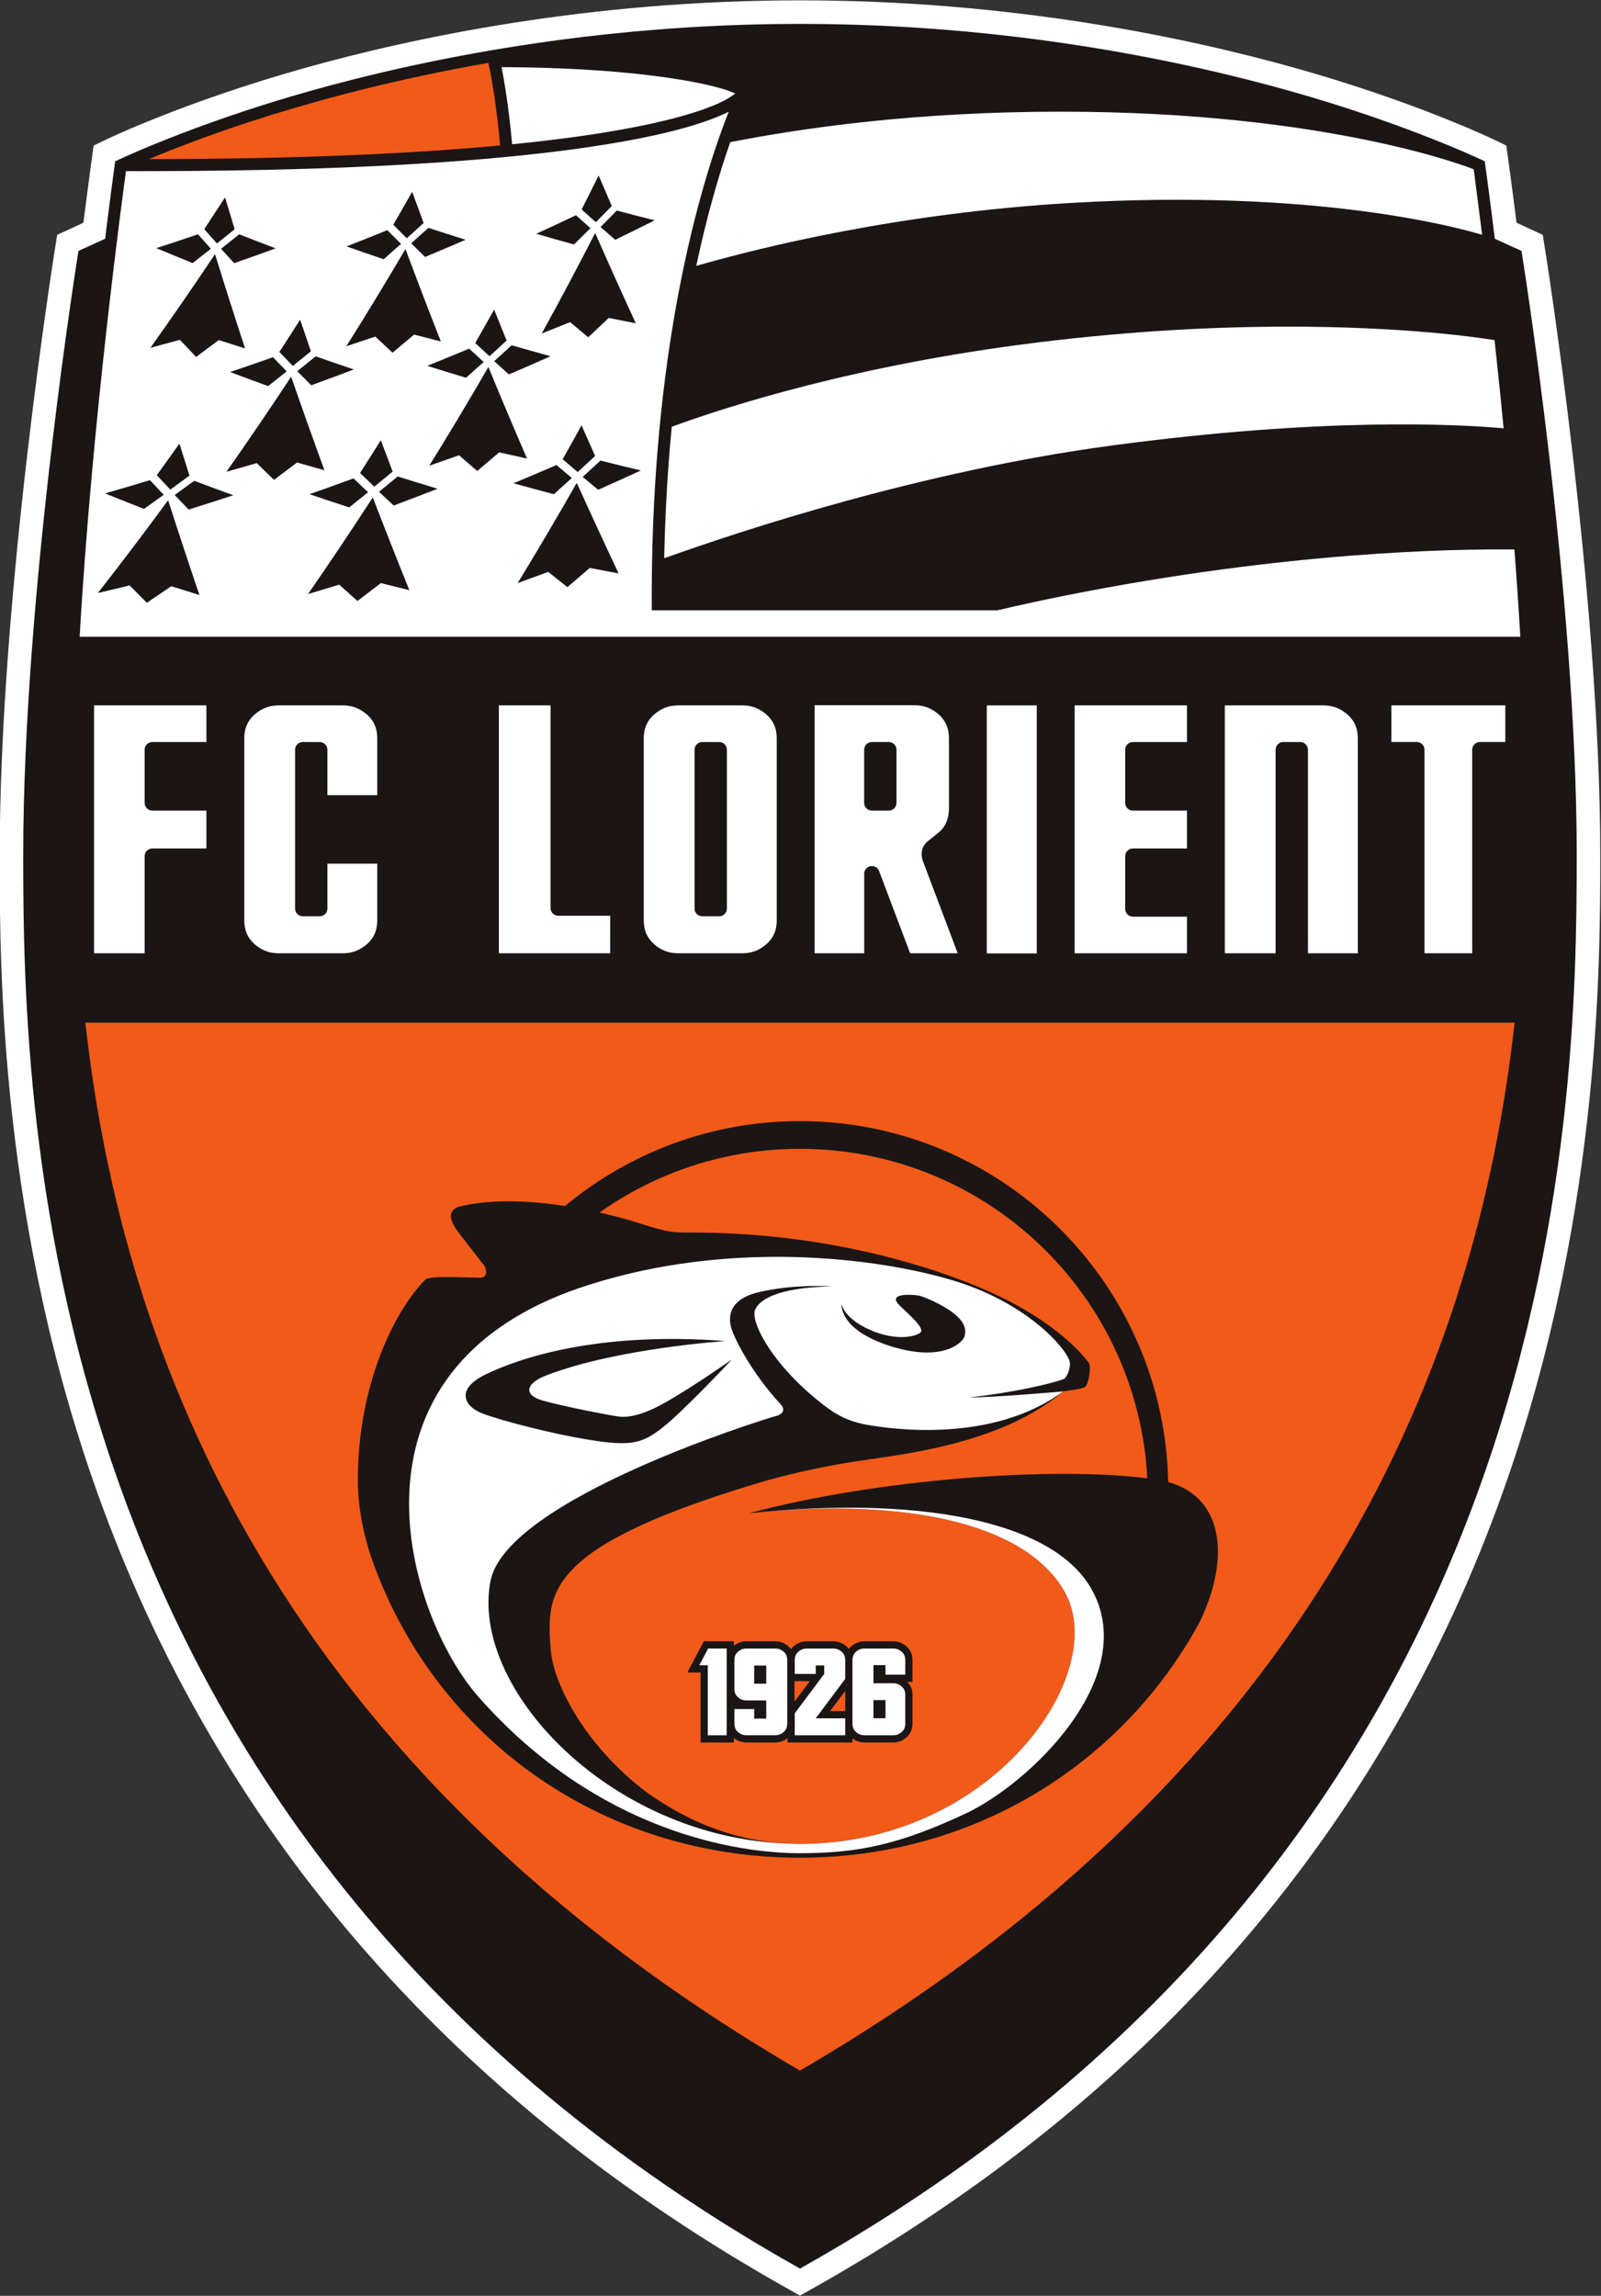 <?xml version="1.0" encoding="UTF-8" standalone="no"?>
<!-- Created with Inkscape (http://www.inkscape.org/) -->

<svg
   version="1.1"
   id="svg824"
   xml:space="preserve"
   width="557.922"
   height="800"
   viewBox="0 0 557.922 800"
   sodipodi:docname="Logo_FC_Lorient_Bretagne-Sud.svg"
   inkscape:version="1.1.1 (c3084ef, 2021-09-22)"
   xmlns:inkscape="http://www.inkscape.org/namespaces/inkscape"
   xmlns:sodipodi="http://sodipodi.sourceforge.net/DTD/sodipodi-0.dtd"
   xmlns="http://www.w3.org/2000/svg"
   xmlns:svg="http://www.w3.org/2000/svg"><rect x="0" y="0" width="557.922" height="800" fill="#333333" stroke="none"/><defs
     id="defs828" /><sodipodi:namedview
     id="namedview826"
     pagecolor="#ffffff"
     bordercolor="#666666"
     borderopacity="1.0"
     inkscape:pageshadow="2"
     inkscape:pageopacity="0.0"
     inkscape:pagecheckerboard="0"
     showgrid="false"
     showguides="false"
     inkscape:zoom="0.95330808"
     inkscape:cx="263.29369"
     inkscape:cy="293.71407"
     inkscape:window-width="1440"
     inkscape:window-height="900"
     inkscape:window-x="0"
     inkscape:window-y="0"
     inkscape:window-maximized="0"
     inkscape:current-layer="g830" /><g
     id="g830"
     inkscape:groupmode="layer"
     inkscape:label="Logo_FC_Lorient_Bretagne-Sud"
     transform="matrix(1.333,0,0,-1.333,-446.126,479.545)"><path
       d="m 543.813,-240.342 -3.011,1.693 c -86.934,48.799 -147.267,117.591 -179.325,204.474 -26.883,72.829 -26.883,141.195 -26.883,170.39 0,68.098 14.378,158.024 14.521,158.926 l 0.513,3.223 c 0,0 5.499,2.544 6.854,3.154 1.207,9.605 2.668,20.168 2.668,20.168 l 2.964,1.434 c 0.832,0.407 20.834,10.008 51.879,18.753 28.811,8.112 74.72,17.786 129.818,17.786 55.093,0 101.007,-9.675 129.823,-17.786 31.041,-8.745 51.037,-18.346 51.879,-18.753 l 2.964,-1.429 c 0,0 1.466,-10.567 2.668,-20.173 1.355,-0.61 6.854,-3.154 6.854,-3.154 l 0.513,-3.223 c 0.148,-0.902 14.521,-90.828 14.521,-158.926 0,-29.195 0,-97.561 -26.883,-170.39 C 694.09,-121.058 633.757,-189.85 546.828,-238.649 Z"
       style="fill:#ffffff;fill-opacity:1;fill-rule:nonzero;stroke:none;stroke-width:4.625"
       id="path844" /><path
       style="fill:#1b1615;fill-opacity:1;fill-rule:nonzero;stroke:none;stroke-width:4.625"
       d="m 732.444,294.159 c -2.335,1.087 -6.974,3.168 -6.974,3.168 -1.397,11.353 -2.631,20.251 -2.631,20.251 0,0 -19.997,9.675 -50.871,18.369 -28.442,8.01 -73.754,17.555 -128.153,17.555 -54.4,0 -99.716,-9.545 -128.149,-17.555 -30.879,-8.694 -50.876,-18.369 -50.876,-18.369 0,0 -1.235,-8.898 -2.631,-20.251 0,0 -4.639,-2.081 -6.969,-3.168 0,0 -14.443,-89.556 -14.443,-157.945 0,-68.366 2.983,-257.171 203.068,-369.494 200.089,112.323 203.063,301.128 203.063,369.494 0,68.389 -14.433,157.945 -14.433,157.945"
       id="path1252" /><path
       style="fill:#f25a1a;fill-opacity:1;fill-rule:nonzero;stroke:none;stroke-width:4.625"
       d="M 543.814,-181.517 C 686.789,-98.241 721.982,14.406 730.63,92.4 H 357.002 C 365.65,14.41 400.843,-98.246 543.814,-181.517"
       id="path1408" /><g
       id="g12271"><g
         id="g12222"><path
           style="fill:#ffffff;fill-opacity:1;fill-rule:nonzero;stroke:none;stroke-width:6.166"
           d="m 448.932,113.725 c -24.162,0.013 -53.543,1.379 -87.023,5.506 -62.772,7.739 -107.693,22.088 -127.641,29.389 -1.363,14.04 -2.294,29.339 -2.633,45.84 26.897,-9.644 89.749,-30.412 156.178,-39.322 73.36,-9.825 119.7,-7.459 136.416,-5.967 -0.828,-8.459 -1.66,-16.83 -2.492,-24.543 -0.225,-2.086 -0.449,-4.183 -0.672,-6.201 -6.089,-0.984 -31.863,-4.722 -72.133,-4.701 z"
           id="path11843"
           transform="matrix(0.75,0,0,-0.75,334.594,359.659)" /><path
           style="fill:#ffffff;fill-opacity:1;fill-rule:nonzero;stroke:none;stroke-width:6.166"
           d="m 369.783,38.805 c -50.483,0 -89.854,5.661 -115.129,10.631 -2.466,7.048 -5.384,16.353 -8.312,27.902 -1.184,4.692 -2.368,9.785 -3.527,15.211 22.729,-6.536 70.806,-18.399 130.402,-21.92 85.325,-5.05 134.743,8.442 143.518,11.098 -0.052,-0.418 -0.124,-1.048 -0.176,-1.455 -1.337,-10.515 -2.689,-20.894 -2.713,-21.062 0.033,0.238 1.178,8.897 2.457,18.943 -1.445,-11.411 -2.492,-19.258 -2.492,-19.258 0,0 -8.605,-4.153 -24.119,-9.93 15.511,5.776 24.113,9.93 24.113,9.93 v 0.006 l -0.012,-0.006 C 513.398,58.722 464.058,38.805 369.783,38.805 Z"
           id="path11829"
           transform="matrix(0.75,0,0,-0.75,334.594,359.659)" /><path
           style="fill:#ffffff;fill-opacity:1;fill-rule:nonzero;stroke:none;stroke-width:4.625"
           d="m 520.849,332.035 c -7.94,-3.223 -23.641,-7.15 -52.286,-9.998 -0.893,9.989 -2.132,16.986 -2.766,20.163 20.885,-0.083 36.461,-1.572 46.838,-3.297 5.346,-0.883 9.319,-1.841 11.885,-2.678 1.017,-0.333 1.804,-0.647 2.349,-0.916 -0.943,-0.795 -2.853,-2.035 -6.021,-3.274"
           id="path1248" /><path
           style="fill:#f25a1a;fill-opacity:1;fill-rule:nonzero;stroke:none;stroke-width:4.625"
           d="m 462.352,343.305 c 0.074,-0.31 0.296,-1.318 0.62,-3.043 0.652,-3.51 1.679,-9.883 2.46,-18.531 -22.342,-2.1 -52.203,-3.542 -91.78,-3.579 12.519,5.309 44.114,17.389 88.7,25.153"
           id="path1244" /><path
           style="fill:#ffffff;fill-opacity:1;fill-rule:nonzero;stroke:none;stroke-width:4.625"
           d="m 367.612,315.012 v 0 c 1.443,0 2.904,-0.005 4.329,-0.005 63.524,0.005 102.339,3.57 125.628,7.751 11.64,2.081 19.396,4.315 24.455,6.364 1.207,0.499 2.257,0.976 3.172,1.429 -5.818,-14.595 -20.136,-57.54 -20.136,-126.678 0,-1.207 0.005,-2.428 0.023,-3.658 h 90.37 c 5.883,1.374 11.881,2.682 17.962,3.899 57.429,11.446 101.409,12.181 117.174,11.992 -0.629,8.139 -1.318,16.191 -2.044,23.979 1.401,-15.03 2.682,-31.05 3.584,-46.797 H 355.505 c 3.209,56.222 11.307,115.935 12.107,121.725"
           id="path1240" /></g><g
         id="g9084"
         style="fill:#1b1615;fill-opacity:1"><g
           id="g7657"
           style="fill:#1b1615;fill-opacity:1"><path
             style="fill:#1b1615;fill-opacity:1;fill-rule:nonzero;stroke:none;stroke-width:4.625"
             d="m 467.125,270.726 c -1.096,2.692 -2.187,5.392 -3.27,8.093 -1.623,-2.918 -3.27,-5.836 -4.939,-8.745 1.239,-1.152 2.483,-2.294 3.727,-3.441 1.503,1.36 2.992,2.724 4.481,4.093"
             id="path1194" /><path
             style="fill:#1b1615;fill-opacity:1;fill-rule:nonzero;stroke:none;stroke-width:4.625"
             d="m 456.502,261.001 c 1.545,1.364 3.089,2.742 4.625,4.116 -1.272,1.161 -2.534,2.326 -3.801,3.496 -3.626,-1.526 -7.279,-3.025 -10.947,-4.5 3.362,-1.059 6.733,-2.1 10.123,-3.112"
             id="path1192" /><path
             style="fill:#1b1615;fill-opacity:1;fill-rule:nonzero;stroke:none;stroke-width:4.625"
             d="m 467.717,261.866 c 3.644,1.568 7.279,3.149 10.886,4.759 -3.399,0.939 -6.784,1.891 -10.165,2.867 -1.508,-1.392 -3.034,-2.779 -4.56,-4.158 1.272,-1.161 2.553,-2.312 3.838,-3.468"
             id="path1190" /><path
             style="fill:#1b1615;fill-opacity:1;fill-rule:nonzero;stroke:none;stroke-width:4.625"
             d="m 462.357,263.817 c -4.995,-8.643 -10.146,-17.245 -15.451,-25.796 2.604,0.893 5.198,1.799 7.783,2.715 1.577,-1.383 3.159,-2.747 4.75,-4.116 1.919,1.619 3.838,3.246 5.739,4.879 2.423,-0.55 4.842,-1.091 7.275,-1.619 -3.445,7.959 -6.812,15.936 -10.096,23.937"
             id="path1154" /></g><g
           id="g7645"
           style="fill:#1b1615;fill-opacity:1"><path
             style="fill:#1b1615;fill-opacity:1;fill-rule:nonzero;stroke:none;stroke-width:4.625"
             d="m 445.805,292.578 c 3.552,1.475 7.076,2.978 10.595,4.495 -3.256,1.017 -6.498,2.053 -9.726,3.112 -1.494,-1.35 -2.988,-2.701 -4.495,-4.047 1.202,-1.189 2.414,-2.377 3.626,-3.561"
             id="path1204" /><path
             style="fill:#1b1615;fill-opacity:1;fill-rule:nonzero;stroke:none;stroke-width:4.625"
             d="m 445.426,301.452 c -0.999,2.719 -2.002,5.443 -2.988,8.167 -1.628,-2.877 -3.279,-5.753 -4.944,-8.62 1.17,-1.175 2.345,-2.359 3.524,-3.533 1.471,1.327 2.946,2.655 4.407,3.986"
             id="path1202" /><path
             style="fill:#1b1615;fill-opacity:1;fill-rule:nonzero;stroke:none;stroke-width:4.625"
             d="m 439.52,295.991 c -1.198,1.189 -2.4,2.391 -3.589,3.589 -3.538,-1.438 -7.085,-2.853 -10.655,-4.245 3.223,-1.133 6.451,-2.252 9.698,-3.353 1.522,1.332 3.038,2.673 4.546,4.01"
             id="path1200" /><path
             style="fill:#1b1615;fill-opacity:1;fill-rule:nonzero;stroke:none;stroke-width:4.625"
             d="m 437.296,267.545 c 1.891,1.572 3.774,3.159 5.642,4.74 2.331,-0.606 4.657,-1.207 6.992,-1.799 -3.159,8.042 -6.243,16.098 -9.254,24.173 -4.995,-8.514 -10.151,-16.991 -15.456,-25.417 2.534,0.828 5.059,1.669 7.575,2.525 1.494,-1.411 2.992,-2.816 4.5,-4.222"
             id="path1198" /></g><g
           id="g7639"
           style="fill:#1b1615;fill-opacity:1"><path
             style="fill:#1b1615;fill-opacity:1;fill-rule:nonzero;stroke:none;stroke-width:4.625"
             d="m 385.953,266.444 c 1.979,1.466 3.959,2.932 5.92,4.412 2.285,-0.74 4.578,-1.471 6.872,-2.197 -2.692,8.213 -5.314,16.427 -7.853,24.663 -5.48,-8.218 -11.113,-16.38 -16.898,-24.497 2.576,0.689 5.147,1.387 7.709,2.09 1.406,-1.494 2.826,-2.988 4.25,-4.472"
             id="path1186" /><path
             style="fill:#1b1615;fill-opacity:1;fill-rule:nonzero;stroke:none;stroke-width:4.625"
             d="m 389.81,294.719 c -1.133,1.258 -2.257,2.516 -3.376,3.783 -3.621,-1.23 -7.251,-2.442 -10.9,-3.621 3.159,-1.318 6.322,-2.618 9.504,-3.903 1.6,1.239 3.186,2.488 4.773,3.741"
             id="path1182" /><path
             style="fill:#1b1615;fill-opacity:1;fill-rule:nonzero;stroke:none;stroke-width:4.625"
             d="m 395.896,290.95 c 3.63,1.272 7.242,2.562 10.845,3.88 -3.196,1.207 -6.377,2.428 -9.541,3.667 -1.568,-1.272 -3.14,-2.525 -4.726,-3.783 1.133,-1.263 2.28,-2.511 3.422,-3.764"
             id="path1178" /><path
             style="fill:#1b1615;fill-opacity:1;fill-rule:nonzero;stroke:none;stroke-width:4.625"
             d="m 396.026,299.829 c -0.846,2.775 -1.688,5.554 -2.516,8.324 -1.799,-2.775 -3.612,-5.55 -5.429,-8.32 1.096,-1.239 2.201,-2.488 3.311,-3.727 1.549,1.239 3.099,2.483 4.634,3.723"
             id="path1176" /></g><g
           id="g7675"
           style="fill:#1b1615;fill-opacity:1"><path
             style="fill:#1b1615;fill-opacity:1;fill-rule:nonzero;stroke:none;stroke-width:4.625"
             d="m 415.593,230.561 c 3.445,-1.17 6.9,-2.322 10.373,-3.455 1.651,1.318 3.302,2.631 4.939,3.959 -1.272,1.207 -2.539,2.414 -3.811,3.626 -3.815,-1.401 -7.645,-2.779 -11.501,-4.13"
             id="path1206" /><path
             style="fill:#1b1615;fill-opacity:1;fill-rule:nonzero;stroke:none;stroke-width:4.625"
             d="m 437.328,236.472 c -1.045,2.729 -2.072,5.462 -3.094,8.199 -1.799,-2.867 -3.607,-5.725 -5.434,-8.574 1.239,-1.193 2.488,-2.382 3.732,-3.57 1.605,1.313 3.2,2.627 4.796,3.945"
             id="path1172" /><path
             style="fill:#1b1615;fill-opacity:1;fill-rule:nonzero;stroke:none;stroke-width:4.625"
             d="m 415.209,204.465 c 2.724,0.809 5.439,1.623 8.153,2.446 1.582,-1.424 3.168,-2.849 4.763,-4.264 2.049,1.549 4.093,3.112 6.123,4.676 2.483,-0.624 4.967,-1.249 7.455,-1.859 -3.26,8.07 -6.456,16.154 -9.568,24.261 -5.494,-8.472 -11.132,-16.894 -16.926,-25.26"
             id="path1168" /><path
             style="fill:#1b1615;fill-opacity:1;fill-rule:nonzero;stroke:none;stroke-width:4.625"
             d="m 433.758,231.186 c 1.281,-1.198 2.567,-2.396 3.852,-3.593 3.834,1.443 7.654,2.914 11.451,4.398 -3.482,1.05 -6.955,2.118 -10.415,3.205 -1.619,-1.341 -3.251,-2.678 -4.888,-4.01"
             id="path1164" /></g><g
           id="g7663"
           style="fill:#1b1615;fill-opacity:1"><path
             style="fill:#1b1615;fill-opacity:1;fill-rule:nonzero;stroke:none;stroke-width:4.625"
             d="m 416.037,259.031 c 3.727,1.36 7.441,2.733 11.136,4.134 -3.339,1.128 -6.664,2.271 -9.98,3.436 -1.591,-1.3 -3.196,-2.594 -4.8,-3.885 1.212,-1.23 2.423,-2.46 3.644,-3.686"
             id="path1188" /><path
             style="fill:#1b1615;fill-opacity:1;fill-rule:nonzero;stroke:none;stroke-width:4.625"
             d="m 415.953,267.915 c -0.948,2.752 -1.887,5.503 -2.812,8.264 -1.794,-2.821 -3.603,-5.633 -5.434,-8.44 1.17,-1.221 2.349,-2.442 3.529,-3.658 1.582,1.272 3.154,2.553 4.717,3.834"
             id="path1180" /><path
             style="fill:#1b1615;fill-opacity:1;fill-rule:nonzero;stroke:none;stroke-width:4.625"
             d="m 394.833,262.494 c 3.302,-1.244 6.618,-2.47 9.938,-3.681 1.628,1.276 3.246,2.557 4.86,3.848 -1.202,1.23 -2.405,2.465 -3.593,3.709 -3.718,-1.318 -7.45,-2.608 -11.205,-3.875"
             id="path1170" /><path
             style="fill:#1b1615;fill-opacity:1;fill-rule:nonzero;stroke:none;stroke-width:4.625"
             d="m 410.792,261.283 c -5.489,-8.334 -11.131,-16.63 -16.917,-24.867 2.645,0.745 5.291,1.498 7.927,2.266 1.498,-1.466 3.001,-2.923 4.509,-4.38 2.016,1.512 4.023,3.029 6.021,4.546 2.386,-0.689 4.773,-1.369 7.168,-2.039 -2.978,8.149 -5.883,16.311 -8.708,24.474"
             id="path1160" /></g><g
           id="g7669"
           style="fill:#1b1615;fill-opacity:1"><path
             style="fill:#1b1615;fill-opacity:1;fill-rule:nonzero;stroke:none;stroke-width:4.625"
             d="m 360.268,204.737 c 2.77,0.643 5.536,1.304 8.287,1.975 1.498,-1.517 3.006,-3.025 4.514,-4.537 2.141,1.434 4.273,2.877 6.387,4.329 2.446,-0.777 4.902,-1.535 7.353,-2.289 -2.798,8.241 -5.531,16.501 -8.176,24.77 -5.97,-8.139 -12.093,-16.228 -18.364,-24.247"
             id="path1196" /><path
             style="fill:#1b1615;fill-opacity:1;fill-rule:nonzero;stroke:none;stroke-width:4.625"
             d="m 377.476,230.395 c -1.202,1.272 -2.4,2.553 -3.593,3.834 -3.899,-1.179 -7.811,-2.331 -11.737,-3.464 3.376,-1.364 6.77,-2.71 10.17,-4.047 1.73,1.221 3.45,2.446 5.161,3.677"
             id="path1184" /><path
             style="fill:#1b1615;fill-opacity:1;fill-rule:nonzero;stroke:none;stroke-width:4.625"
             d="m 380.348,230.349 c 1.207,-1.267 2.419,-2.534 3.63,-3.806 3.917,1.221 7.811,2.47 11.696,3.737 -3.422,1.244 -6.826,2.507 -10.216,3.783 -1.697,-1.239 -3.404,-2.474 -5.11,-3.714"
             id="path1162" /><path
             style="fill:#1b1615;fill-opacity:1;fill-rule:nonzero;stroke:none;stroke-width:4.625"
             d="m 375.663,235.533 c 1.17,-1.258 2.349,-2.516 3.529,-3.774 1.674,1.221 3.353,2.442 5.018,3.663 -0.879,2.784 -1.762,5.568 -2.627,8.361 -1.956,-2.756 -3.926,-5.503 -5.92,-8.25"
             id="path1158" /></g><g
           id="g7681"
           style="fill:#1b1615;fill-opacity:1"><path
             style="fill:#1b1615;fill-opacity:1;fill-rule:nonzero;stroke:none;stroke-width:4.625"
             d="m 487.002,235.08 c 1.35,-1.124 2.696,-2.248 4.051,-3.362 3.741,1.656 7.464,3.344 11.173,5.045 -3.538,0.842 -7.062,1.702 -10.572,2.59 -1.549,-1.424 -3.094,-2.849 -4.652,-4.273"
             id="path1156" /><path
             style="fill:#1b1615;fill-opacity:1;fill-rule:nonzero;stroke:none;stroke-width:4.625"
             d="m 470.02,207.336 c 2.673,0.962 5.341,1.933 7.991,2.914 1.66,-1.337 3.33,-2.659 5.004,-3.991 1.956,1.665 3.903,3.348 5.841,5.027 2.511,-0.49 5.027,-0.967 7.547,-1.434 -3.718,7.876 -7.367,15.765 -10.942,23.678 -4.995,-8.768 -10.137,-17.504 -15.442,-26.194"
             id="path1152" /><path
             style="fill:#1b1615;fill-opacity:1;fill-rule:nonzero;stroke:none;stroke-width:4.625"
             d="m 481.771,239.7 c 1.304,-1.124 2.618,-2.238 3.931,-3.353 1.526,1.401 3.048,2.803 4.56,4.213 -1.198,2.664 -2.377,5.332 -3.556,8.005 -1.628,-2.964 -3.274,-5.92 -4.934,-8.865"
             id="path1148" /><path
             style="fill:#1b1615;fill-opacity:1;fill-rule:nonzero;stroke:none;stroke-width:4.625"
             d="m 484.157,234.793 c -1.337,1.133 -2.673,2.266 -4.005,3.399 -3.727,-1.619 -7.473,-3.209 -11.238,-4.777 3.501,-0.971 7.02,-1.924 10.549,-2.858 1.572,1.411 3.135,2.821 4.694,4.236"
             id="path1146" /></g><g
           id="g7651"
           style="fill:#1b1615;fill-opacity:1"><path
             style="fill:#1b1615;fill-opacity:1;fill-rule:nonzero;stroke:none;stroke-width:4.625"
             d="m 489.041,300.102 c -1.267,1.128 -2.53,2.248 -3.788,3.381 -3.445,-1.633 -6.905,-3.256 -10.387,-4.847 3.274,-0.948 6.567,-1.887 9.864,-2.798 1.448,1.424 2.877,2.844 4.31,4.264"
             id="path1174" /><path
             style="fill:#1b1615;fill-opacity:1;fill-rule:nonzero;stroke:none;stroke-width:4.625"
             d="m 494.618,305.897 c -1.156,2.659 -2.308,5.318 -3.445,7.982 -1.461,-2.96 -2.941,-5.929 -4.44,-8.889 1.235,-1.115 2.474,-2.22 3.718,-3.325 1.397,1.406 2.789,2.816 4.167,4.232"
             id="path1166" /><path
             style="fill:#1b1615;fill-opacity:1;fill-rule:nonzero;stroke:none;stroke-width:4.625"
             d="m 495.515,297.064 c 3.455,1.674 6.891,3.371 10.313,5.092 -3.311,0.828 -6.604,1.674 -9.897,2.548 -1.406,-1.438 -2.826,-2.867 -4.25,-4.296 1.272,-1.119 2.553,-2.234 3.834,-3.344"
             id="path1150" /><path
             style="fill:#1b1615;fill-opacity:1;fill-rule:nonzero;stroke:none;stroke-width:4.625"
             d="m 500.889,275.24 c -3.612,7.848 -7.15,15.71 -10.618,23.604 -4.5,-8.791 -9.152,-17.55 -13.962,-26.268 2.483,0.976 4.948,1.965 7.413,2.964 1.563,-1.327 3.14,-2.645 4.722,-3.963 1.804,1.683 3.593,3.367 5.374,5.055 2.349,-0.476 4.708,-0.939 7.071,-1.392"
             id="path852" /></g></g></g><g
       id="g1142"><path
         style="fill:#ffffff;fill-opacity:1;fill-rule:nonzero;stroke:none;stroke-width:4.625"
         d="m 359.266,110.549 h 13.226 v 25.394 c 0,1.11 0.897,2.007 2.012,2.007 h 14.133 v 9.897 h -14.133 c -0.536,0 -1.054,0.217 -1.434,0.601 -0.375,0.379 -0.583,0.897 -0.578,1.438 v 13.897 c 0.009,1.11 0.906,1.993 2.012,1.993 h 14.133 v 9.573 H 359.266 Z"
         id="path1111" /><path
         style="fill:#ffffff;fill-opacity:1;fill-rule:nonzero;stroke:none;stroke-width:4.625"
         d="m 479.192,120.959 c -0.379,0.379 -0.592,0.893 -0.587,1.424 v 52.966 H 465.096 V 110.549 h 29.094 l 0.009,9.809 h -13.583 c -0.532,0 -1.05,0.213 -1.424,0.601"
         id="path1109" /><path
         id="path1107"
         style="fill:#ffffff;fill-opacity:1;fill-rule:nonzero;stroke:none;stroke-width:6.166"
         d="M 284.057 245.689 L 284.057 332.146 L 301.346 332.146 L 301.346 304.453 C 301.327 303.158 302.24 302.036 303.504 301.783 C 303.683 301.746 303.855 301.734 304.021 301.734 C 305.101 301.734 306.107 302.388 306.514 303.424 L 317.365 332.146 L 333.941 332.146 L 321.996 300.496 C 320.633 297.222 321.688 294.545 323.445 293.133 C 324.968 291.93 325.524 291.53 327.547 289.822 C 329.643 288.053 330.852 285.227 330.889 281.805 L 330.889 257.115 C 330.852 253.693 329.791 251.252 327.547 249.1 C 325.05 246.849 322.44 245.788 319.252 245.689 L 284.057 245.689 z M 304.016 258.51 L 309.918 258.51 C 310.633 258.51 311.31 258.799 311.822 259.311 C 312.322 259.804 312.6 260.482 312.6 261.197 L 312.6 279.721 C 312.6 280.43 312.316 281.122 311.816 281.621 C 311.317 282.121 310.627 282.41 309.918 282.41 L 304.016 282.41 C 303.3 282.41 302.623 282.121 302.111 281.615 C 301.612 281.11 301.334 280.43 301.334 279.721 L 301.334 261.197 C 301.334 260.488 301.618 259.798 302.111 259.299 C 302.611 258.799 303.307 258.51 304.016 258.51 z "
         transform="matrix(0.75,0,0,-0.75,334.594,359.659)" /><path
         id="path1103"
         style="fill:#ffffff;fill-opacity:1;fill-rule:nonzero;stroke:none;stroke-width:6.166"
         d="M 236.139 245.746 C 232.951 245.839 230.349 246.906 227.852 249.156 L 227.852 249.148 C 225.595 251.3 224.541 253.742 224.51 257.164 L 224.51 320.713 C 224.541 324.135 225.595 326.59 227.852 328.736 C 230.349 330.993 232.951 332.054 236.139 332.146 L 259.225 332.146 C 262.413 332.054 265.014 330.993 267.518 328.736 C 269.774 326.59 270.83 324.135 270.861 320.713 L 270.861 257.164 C 270.831 253.742 269.774 251.3 267.518 249.148 L 267.518 249.156 C 265.014 246.906 262.413 245.839 259.225 245.746 L 236.139 245.746 z M 244.895 258.51 L 250.795 258.51 C 251.516 258.51 252.196 258.799 252.701 259.311 C 253.201 259.804 253.478 260.482 253.484 261.197 L 253.484 316.576 C 253.484 317.279 253.194 317.971 252.701 318.477 C 252.196 318.97 251.498 319.246 250.795 319.246 L 244.895 319.246 C 244.179 319.246 243.502 318.975 242.996 318.463 C 242.49 317.951 242.213 317.279 242.207 316.576 L 242.207 261.197 C 242.207 260.488 242.497 259.798 242.996 259.299 C 243.496 258.799 244.192 258.51 244.895 258.51 z "
         transform="matrix(0.75,0,0,-0.75,334.594,359.659)" /><path
         style="fill:#ffffff;fill-opacity:1;fill-rule:nonzero;stroke:none;stroke-width:4.625"
         d="m 687.139,172.792 c -1.873,1.688 -3.829,2.488 -6.215,2.557 h -26.041 v -64.8 h 13.273 v 53.211 c 0,0.532 0.217,1.05 0.592,1.424 0.375,0.375 0.888,0.592 1.42,0.592 h 4.43 c 0.536,0 1.045,-0.217 1.424,-0.601 0.384,-0.37 0.587,-0.879 0.592,-1.415 v -53.211 h 13.037 v 56.236 c -0.028,2.567 -0.819,4.398 -2.511,6.012 z"
         id="path1099" /><path
         style="fill:#ffffff;fill-opacity:1;fill-rule:nonzero;stroke:none;stroke-width:4.625"
         d="m 592.653,110.507 h 13.065 v 64.837 h -13.065 z"
         id="path1097" /><path
         style="fill:#ffffff;fill-opacity:1;fill-rule:nonzero;stroke:none;stroke-width:4.625"
         d="m 615.609,110.549 h 29.376 v 9.573 h -14.133 c -1.11,0 -2.002,0.883 -2.012,1.993 v 13.828 c 0,1.11 0.897,2.007 2.012,2.007 h 14.133 v 9.897 h -14.133 c -1.115,0 -2.012,0.897 -2.012,2.012 v 13.925 c 0.009,1.11 0.902,1.993 2.012,1.993 h 14.133 v 9.573 h -29.376 z"
         id="path1095" /><path
         style="fill:#ffffff;fill-opacity:1;fill-rule:nonzero;stroke:none;stroke-width:4.625"
         d="m 698.427,175.349 v -9.564 h 6.636 c 0.541,0 1.045,-0.217 1.429,-0.597 0.375,-0.379 0.583,-0.888 0.587,-1.42 v -53.22 h 12.473 v 53.22 h 0.005 c 0,0.532 0.208,1.041 0.587,1.42 0.384,0.379 0.883,0.597 1.42,0.597 h 6.646 v 9.564 z"
         id="path1093" /><path
         style="fill:#ffffff;fill-opacity:1;fill-rule:nonzero;stroke:none;stroke-width:4.625"
         d="m 430.795,172.792 c -1.873,1.688 -3.829,2.488 -6.216,2.557 h -17.319 c -2.386,-0.069 -4.343,-0.869 -6.22,-2.557 v 0.005 c -1.688,-1.614 -2.479,-3.445 -2.497,-6.012 v -47.661 c 0.018,-2.567 0.809,-4.407 2.497,-6.017 1.878,-1.693 3.834,-2.488 6.22,-2.557 h 17.319 c 2.386,0.069 4.343,0.865 6.216,2.557 1.693,1.609 2.483,3.45 2.507,6.017 v 14.85 h -13.032 v -11.747 c 0,-0.527 -0.217,-1.045 -0.592,-1.424 -0.375,-0.37 -0.893,-0.578 -1.42,-0.578 h -4.43 c -0.541,0 -1.041,0.203 -1.424,0.587 -0.384,0.384 -0.587,0.888 -0.587,1.415 v 41.534 c 0,0.532 0.208,1.05 0.587,1.424 0.375,0.375 0.888,0.592 1.424,0.592 h 4.421 c 0.541,0 1.05,-0.217 1.429,-0.601 0.379,-0.37 0.583,-0.879 0.592,-1.415 v -11.881 h 13.032 v 14.905 c -0.023,2.567 -0.814,4.398 -2.507,6.012 z"
         id="path854" /></g><g
       id="g4960"><path
         id="path1220"
         style="fill:#1b1615;fill-opacity:1;fill-rule:nonzero;stroke:none;stroke-width:4.625"
         d="m 518.667,-69.305 -0.527,-1.003 -2.303,-4.37 -1.462,-2.766 h 3.458 v -18.305 h 8.7 v 1.17 c 0.925,-0.754 1.96,-1.133 3.19,-1.17 h 7.77 c 1.133,0.037 2.136,0.397 3.066,1.124 v -1.124 h 16.969 v 1.068 c 0.893,-0.684 1.882,-1.031 3.057,-1.068 h 7.764 c 1.29,0.042 2.391,0.495 3.417,1.415 0.971,0.93 1.452,2.054 1.466,3.469 v 7.598 c -0.014,1.341 -0.443,2.428 -1.364,3.362 h 1.364 v 5.735 c -0.014,1.392 -0.495,2.52 -1.499,3.482 -0.994,0.897 -2.095,1.346 -3.441,1.383 h -7.764 c -1.286,-0.037 -2.392,-0.485 -3.423,-1.419 -0.194,-0.185 -0.37,-0.379 -0.527,-0.573 -0.153,0.208 -0.341,0.415 -0.549,0.614 -0.985,0.893 -2.095,1.341 -3.437,1.378 h -7.154 c -1.286,-0.037 -2.391,-0.485 -3.422,-1.419 -0.208,-0.194 -0.398,-0.402 -0.555,-0.624 -0.171,0.231 -0.37,0.457 -0.592,0.665 -0.99,0.893 -2.095,1.341 -3.437,1.378 h -7.77 c -1.17,-0.037 -2.182,-0.407 -3.13,-1.175 v 1.175 z m 23.706,-10.414 h 4.014 l -4.014,-5.37 z m 13.273,-2.553 v -5.272 h -3.949 z" /><g
         id="g1471"><path
           id="path1218"
           style="fill:#ffffff;fill-opacity:1;fill-rule:nonzero;stroke:none;stroke-width:6.166"
           d="m 301.318,574.461 c -1.11,0.037 -2.021,0.4 -2.896,1.195 -0.783,0.752 -1.154,1.61 -1.166,2.807 v 22.234 c 0.012,1.196 0.383,2.054 1.166,2.807 0.876,0.789 1.787,1.159 2.896,1.189 h 10.279 c 1.11,-0.031 2.023,-0.4 2.898,-1.189 0.789,-0.752 1.159,-1.61 1.166,-2.807 v -10.119 c -0.006,-1.19 -0.377,-2.046 -1.166,-2.805 -0.876,-0.789 -1.789,-1.154 -2.898,-1.197 h -7.023 v -6.314 h 4.199 v 3.307 h 6.889 v -5.105 c -0.006,-1.196 -0.377,-2.054 -1.166,-2.807 -0.876,-0.795 -1.789,-1.158 -2.898,-1.195 z m 3.256,17.98 h 4.199 v 6.32 h -4.199 z"
           transform="matrix(0.75,0,0,-0.75,334.594,359.659)" /><path
           style="fill:#ffffff;fill-opacity:1;fill-rule:nonzero;stroke:none;stroke-width:4.625"
           d="m 524.646,-93.861 h -4.93 v 18.3 h -2.215 l 2.308,4.375 h 4.837 z"
           id="path1216" /><path
           id="path1214"
           style="fill:#ffffff;fill-opacity:1;fill-rule:nonzero;stroke:none;stroke-width:6.166"
           d="m 260.172,574.461 c -1.116,0.037 -2.023,0.4 -2.898,1.195 -0.789,0.752 -1.153,1.61 -1.172,2.807 v 10.117 c 0.018,1.196 0.383,2.054 1.172,2.807 0.876,0.783 1.782,1.159 2.898,1.189 h 7.029 v 6.314 h -4.199 v -3.305 h -6.9 v 5.111 c 0.018,1.196 0.383,2.054 1.172,2.807 0.876,0.789 1.782,1.159 2.898,1.189 h 10.279 c 1.11,-0.031 2.023,-0.4 2.898,-1.189 0.789,-0.752 1.16,-1.61 1.172,-2.807 v -22.234 c -0.012,-1.196 -0.383,-2.054 -1.172,-2.807 -0.876,-0.795 -1.789,-1.158 -2.898,-1.195 z m 2.83,5.932 h 4.199 v 6.326 h -4.199 z"
           transform="matrix(0.75,0,0,-0.75,334.594,359.659)" /><path
           style="fill:#ffffff;fill-opacity:1;fill-rule:nonzero;stroke:none;stroke-width:4.625"
           d="m 555.64,-93.861 h -13.194 v 5.721 l 7.705,10.308 v 2.211 h -2.215 v -2.211 h -5.489 v 3.644 c 0.009,0.897 0.287,1.54 0.874,2.104 0.657,0.597 1.341,0.869 2.174,0.897 h 7.099 c 0.837,-0.028 1.517,-0.301 2.178,-0.897 0.583,-0.564 0.86,-1.207 0.869,-2.104 v -4.939 l -7.705,-10.304 h 7.705 z"
           id="path1210" /></g></g><g
       id="g6404"><path
         id="path1588"
         style="fill:#1b1615;fill-opacity:1;fill-rule:nonzero;stroke:none;stroke-width:4.625"
         d="m 543.817,66.681 c -23.331,0 -44.738,-8.342 -61.424,-22.188 -8.722,1.346 -18.661,1.91 -27.161,-0.028 -1.739,-0.402 -4.708,-1.725 -0.62,-6.979 l 6.539,-8.421 c 0.629,-0.805 1.379,-3.33 -1.113,-3.33 -2.488,0 -13.024,0.638 -14.12,-0.458 -8.343,-8.338 -17.689,-27.905 -17.689,-52.337 0,-6.909 1.319,-13.989 3.756,-21.023 0,0 0.916,-2.516 1.378,-3.672 17.407,-44.35 59.814,-74.123 110.454,-74.123 36.521,0 68.598,15.755 90.287,40.997 5.392,6.266 10.129,13.135 14.147,20.479 8.13,16.963 5.872,31.276 -5.897,35.979 -0.731,0.273 -1.484,0.528 -2.284,0.759 -1.036,52.189 -43.801,94.346 -96.253,94.346 z m 0,-7.255 c 48.605,0 88.298,-38.144 90.795,-86.12 -24.816,3.196 -71.098,-0.25 -104.183,-9.152 2.594,0.268 5.147,0.499 7.658,0.684 36.123,2.641 64.976,-3.958 74.817,-21.004 10.017,-17.366 -8.458,-50.058 -42.75,-61.781 -0.148,-0.051 -0.301,-0.101 -0.454,-0.157 -0.911,-0.305 -1.836,-0.593 -2.774,-0.866 -0.782,-0.231 -1.572,-0.457 -2.367,-0.661 -0.361,-0.097 -0.722,-0.19 -1.083,-0.283 -1.202,-0.287 -2.414,-0.564 -3.645,-0.804 -0.046,-0.009 -0.082,-0.019 -0.133,-0.028 -4.232,-0.828 -8.654,-1.336 -13.228,-1.484 -0.879,-0.018 -1.762,-0.042 -2.654,-0.042 -14.503,0 -28.168,4.906 -40.178,13.578 -15.326,11.538 -24.256,27.642 -24.992,37.266 -1.147,14.919 -1.665,27.078 56.643,44.208 16.154,4.393 24.976,5.096 34.586,6.668 12.098,1.984 30.236,5.938 42.737,16.57 0,0 4.565,0.606 5.55,1.027 1.165,0.481 1.85,5.586 1.147,6.451 -0.786,0.971 -8.029,11.307 -29.483,20.108 -15.899,6.53 -42.149,13.944 -74.105,13.944 -5.004,0 -6.247,-0.042 -13.642,2.354 -2.303,0.745 -6.073,1.835 -10.674,2.875 14.817,10.475 32.885,16.649 52.411,16.649 z" /><path
         id="path1230"
         style="fill:#ffffff;fill-opacity:1;fill-rule:nonzero;stroke:none;stroke-width:6.166"
         d="M 278.961 400.309 C 252.927 400.309 228.837 408.541 209.08 422.508 C 209.081 422.508 209.083 422.507 209.084 422.508 C 228.84 408.542 252.93 400.311 278.963 400.311 C 280.866 400.311 282.758 400.359 284.639 400.447 C 282.757 400.358 280.865 400.309 278.961 400.309 z M 366.533 437.711 C 367.831 439.067 369.099 440.452 370.334 441.867 C 369.099 440.452 367.832 439.067 366.533 437.711 z M 266.387 437.99 C 247.077 438.361 225.919 441.108 204.838 447.881 C 114.756 476.806 142.121 563.207 166.891 591.307 C 208.642 638.669 257.565 645.814 278.906 645.814 C 300.241 645.814 314.367 642.362 336.473 632.096 C 358.578 621.835 397.117 585.257 381.072 554.654 C 367.538 528.813 317.332 521.322 261.125 527.338 C 264.58 526.981 267.98 526.674 271.324 526.428 C 319.488 522.907 357.958 531.705 371.08 554.434 C 384.436 577.588 359.802 621.177 314.08 636.809 C 313.883 636.876 313.678 636.944 313.475 637.018 C 312.26 637.425 311.027 637.808 309.775 638.172 C 308.733 638.48 307.68 638.781 306.619 639.053 C 306.138 639.182 305.657 639.306 305.176 639.43 C 303.573 639.812 301.957 640.181 300.316 640.502 C 300.255 640.514 300.207 640.527 300.139 640.539 C 294.497 641.643 288.6 642.32 282.502 642.518 C 281.33 642.542 280.153 642.574 278.963 642.574 C 264.462 642.574 250.588 638.896 237.803 632.18 C 249.386 638.265 261.863 641.85 274.887 642.473 C 276.242 642.52 277.593 642.578 278.961 642.578 C 277.597 642.578 276.24 642.537 274.887 642.473 C 212.122 640.27 163.828 587.784 171.096 550.893 C 176.719 522.362 266.845 494.387 270.674 493.406 C 272.727 492.894 274.078 491.353 272.271 489.393 C 262.547 478.836 256.714 467.717 255.197 463.283 C 253.569 458.597 254.507 452.598 264.699 450.242 C 277.963 447.178 290.398 448.295 290.398 448.295 C 290.398 448.295 267.46 447.905 263.391 456.211 C 261.368 460.299 269.348 475.925 287.471 489.805 C 291.571 492.943 295.678 495.286 302.264 496.477 C 310.1 497.876 345.754 503.251 370.684 484.861 C 370.686 484.859 370.689 484.858 370.691 484.855 C 370.692 484.855 370.693 484.856 370.693 484.855 C 370.695 484.855 372.214 484.653 373.898 484.381 C 372.215 484.652 370.695 484.854 370.695 484.854 C 370.695 484.854 346.568 486.963 338.021 486.963 C 352.642 485.329 366.558 482.251 370.936 480.512 C 371.978 480.099 373.711 476.115 372.811 473.914 C 370.831 469.018 359.615 456.311 338.588 448.295 C 325.612 443.354 298.569 437.372 266.387 437.99 z M 311.133 438.41 C 314.849 439.386 318.395 440.406 321.762 441.449 C 318.395 440.406 314.849 439.386 311.133 438.41 z M 374.264 468.928 C 377.622 472.16 379.224 474.403 379.617 474.889 C 379.735 475.033 379.825 475.265 379.887 475.562 C 379.825 475.263 379.739 475.029 379.621 474.885 C 379.228 474.399 377.623 472.159 374.264 468.928 z M 379.787 479.381 C 379.48 481.306 378.859 483.167 378.082 483.484 C 377.756 483.626 377.133 483.783 376.381 483.938 C 377.136 483.783 377.763 483.627 378.092 483.486 C 378.868 483.166 379.482 481.306 379.787 479.381 z M 393.172 480.791 C 397.034 491.613 399.399 503.144 400.023 515.137 C 373.141 511.675 327.363 514.06 287.48 521.441 C 327.361 514.062 373.134 511.681 400.027 515.143 C 399.403 503.149 397.035 491.615 393.172 480.791 z M 312.016 507.209 C 306.772 508.035 301.533 508.761 295.725 509.709 C 301.528 508.763 306.769 508.036 312.016 507.209 z M 293.643 510.039 C 290.237 510.621 286.576 511.313 282.545 512.184 C 286.573 511.314 290.24 510.62 293.643 510.039 z M 241.795 524.178 C 212.245 534.819 199.789 544.138 194.795 553.412 C 199.791 544.141 212.254 534.822 241.795 524.178 z M 194.795 553.414 C 194.17 554.575 193.66 555.734 193.25 556.896 C 193.661 555.735 194.169 554.575 194.795 553.414 z M 193.25 556.898 C 192.846 558.044 192.539 559.191 192.307 560.342 C 192.539 559.19 192.845 558.044 193.25 556.898 z M 192.283 560.459 C 192.061 561.584 191.913 562.712 191.82 563.848 C 191.914 562.713 192.061 561.584 192.283 560.459 z M 191.693 567.582 C 191.711 569.875 191.878 572.202 192.061 574.582 C 191.878 572.203 191.711 569.874 191.693 567.582 z M 194.861 585.895 C 195.625 587.854 196.54 589.884 197.6 591.961 C 196.54 589.885 195.625 587.853 194.861 585.895 z M 197.729 592.213 C 198.803 594.299 200.022 596.43 201.385 598.58 C 200.021 596.429 198.803 594.299 197.729 592.213 z M 201.49 598.75 C 202.874 600.923 204.405 603.111 206.074 605.295 C 204.404 603.112 202.874 600.923 201.49 598.75 z M 218.137 618.447 C 220.42 620.532 222.84 622.552 225.395 624.475 C 227.395 625.919 229.431 627.284 231.498 628.568 C 229.43 627.283 227.394 625.916 225.393 624.471 C 222.839 622.548 220.419 620.531 218.137 618.447 z M 231.498 628.568 C 233.564 629.852 235.662 631.055 237.791 632.174 C 235.663 631.055 233.564 629.852 231.498 628.568 z "
         transform="matrix(0.75,0,0,-0.75,334.594,359.659)" /><path
         style="fill:#1b1615;fill-opacity:1;fill-rule:nonzero;stroke:none;stroke-width:4.625"
         d="m 488.851,-16.653 c 10.942,-1.771 13.855,-0.851 19.058,3.237 5.212,4.051 18.129,17.791 18.129,17.791 0,0 -9.476,-6.659 -16.871,-10.933 -7.404,-4.264 -10.729,-4.06 -12.084,-4.06 -1.36,0 -15.627,2.816 -20.621,4.269 -5.008,1.461 -4.375,4.477 1.041,6.562 18.573,7.14 46.866,8.967 46.866,8.967 -33.746,2.594 -54.164,-4.592 -62.599,-8.648 -8.435,-4.065 -5.415,-8.542 -1.142,-10.211 4.269,-1.674 17.291,-5.207 28.224,-6.974"
         id="path1228" /><path
         style="fill:#1b1615;fill-opacity:1;fill-rule:nonzero;stroke:none;stroke-width:4.625"
         d="m 567.581,7.821 c 13.749,-4.301 18.961,1.096 19.289,2.71 0.324,1.577 0.721,4.421 -6.844,8.403 -1.461,0.772 -3.875,1.85 -5.119,2.118 -1.485,0.314 -8.556,0.823 -5.059,-2.548 2.807,-2.692 6.585,-5.966 5.489,-7.057 -1.087,-1.091 -6.28,-2.322 -12.949,0.541 -7.233,3.112 -7.7,6.9 -7.7,6.9 0,0 -0.883,-6.743 12.893,-11.067"
         id="path1226" /></g></g></svg>

